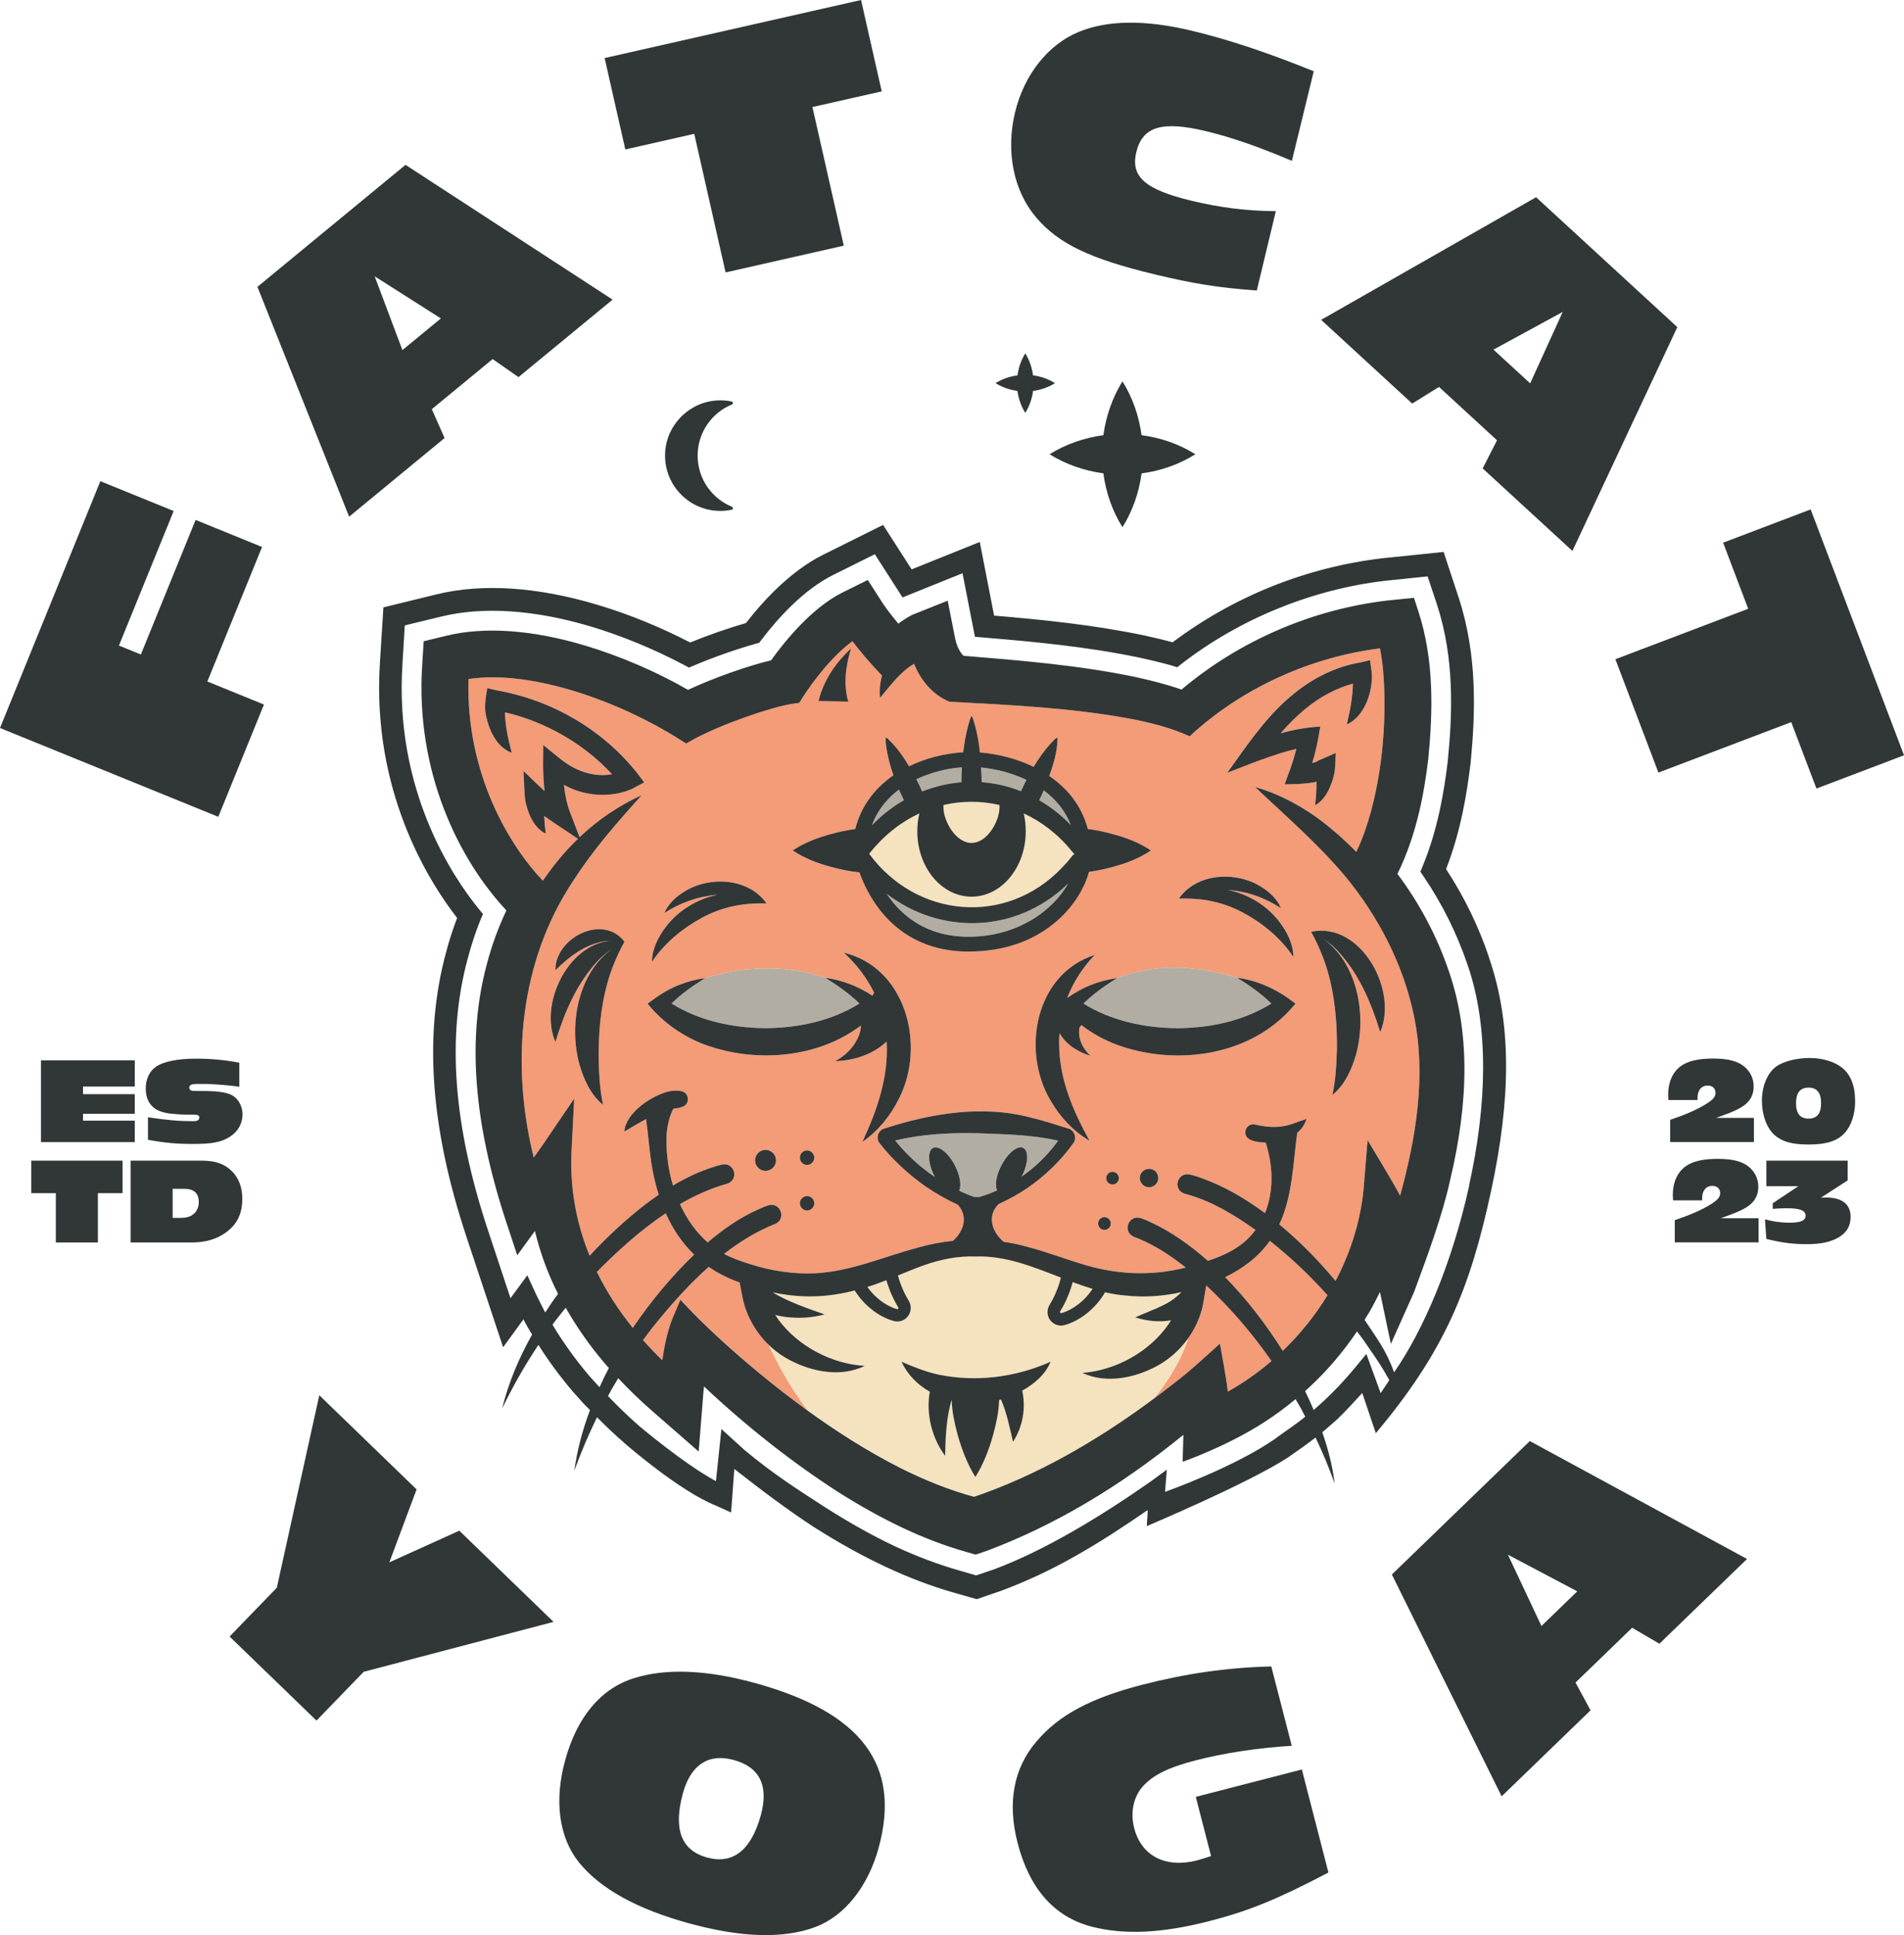 <?xml version="1.0" encoding="UTF-8"?><svg id="FLAT_LOCKUPS" xmlns="http://www.w3.org/2000/svg" viewBox="0 0 585.87 595.28"><defs><style>.cls-1{fill:#b2ada3;}.cls-1,.cls-2,.cls-3,.cls-4{stroke-width:0px;}.cls-2{fill:#313737;}.cls-3{fill:#f49b78;}.cls-4{fill:#f5e2be;}</style></defs><path class="cls-3" d="m408.47,398.43c-3.82,6.27-8.49,12.04-13.77,17.14-5.13-8.21-11.2-16.05-17.74-22.7,5.42-2.61,10.32-6.26,13.77-11.18,6.36,5.04,12.29,10.66,17.74,16.73Z"/><path class="cls-3" d="m391.28,418.66c-4.17,3.6-8.68,6.77-13.46,9.43-.03-.17-.03-.38-.05-.58-.43-3.98-1.68-10.18-2.35-14.18-4.22,3.75-9.22,8.47-13.75,11.88-2.14,1.7-4.34,3.38-6.55,5.01,4.1-5.13,8.3-11.56,10.44-18.45.03-.05.07-.09.1-.14.02,0,.02-.02.02-.02,2.47-3.48,4.17-7.51,4.77-11.68,0,0,.38-2.31.75-4.54,7.49,6.98,14.2,14.83,20.08,23.26Z"/><path class="cls-3" d="m248.49,433.87c-.17-.1-.34-.24-.51-.36-4.92-3.58-9.72-7.35-14.45-11.23-8.38-6.94-16.73-14.45-24.12-22.46l-2.5,5.9c-1.59,4.2-2.45,8.43-3.07,12.7-2.07-1.99-4.01-4.05-5.93-6.17,1.01-1.39,2.09-2.78,3.12-4.15,4.99-6.24,10.72-12.76,17.08-18.4,2.79,1.95,5.97,3.57,9.51,4.8.38,2.14.77,4.01.77,4.01.69,4.01,2.35,7.85,4.73,11.2,1.01,1.42,2.16,2.76,3.41,3.98,2.52,5.43,6.46,12.86,11.97,20.18Z"/><path class="cls-3" d="m213.6,385.93c-6.81,6.57-13.25,14.23-18.88,22.54-4.35-5.4-8.07-11.13-11.06-17.23,6.24-6.33,13.39-12.82,21.19-18.04,2.16,4.83,5.02,9.14,8.74,12.72Z"/><path class="cls-3" d="m435.06,312.35c-3.27-15.65-10.8-30.19-20.93-42.57-8.52-10.18-18.21-18.5-27.94-27.7,6.62,1.87,12.74,5.04,18.4,8.95,4.56,3.27,8.8,6.98,12.76,11.01,1.85-3.79,3.27-7.94,4.44-12.16,3.19-11.76,4.46-24.24,4.2-36.43-.1-4.59-.46-9.48-1.35-14.01-20.78,2.61-41.18,11.66-56.85,25.49l-1.7,1.56c-5.93-2.69-12.36-4.32-19.05-5.54-17.85-3.24-36.02-4.08-54.16-5.07l-.91-.07-.82-.41c-4.66-2.31-7.97-6.46-9.86-11.21-4.22,2.4-7.34,6.75-10.49,10.48-.26-2.33,0-4.66.62-6.86-4.1-4.23-7.15-7.99-9.12-10.56-8.06,5.85-15.16,17.02-15.21,17.14l-1.13,1.8-2.13.31c-6.26.93-21.79,6.22-30.33,10.89l-2.35,1.32-2.3-1.44c-17.85-11.26-45.04-21.36-64.68-18.4-.86,29.5,12.96,51.69,22.89,62.04,3.17-4.66,6.72-8.98,10.77-12.88-3.19-2.19-6.96-4.58-10.37-7.03.07,1.78.24,3.58.48,5.45-3.7-1.87-5.43-6.14-6.26-9.99-.33-1.13-.48-7.97-.58-9.29,1.65,1.51,4.22,4.13,6.48,6.17-.29-2.59-.43-5.16-.46-7.83l.05-6.34,4.95,4.01c4.35,3.58,9.62,5.74,15.16,5.13.33-.03.67-.09,1.06-.15-8.68-9.39-20.52-16.17-32.95-19.05.07,4.18.99,8.26,2.09,12.46-4.68-1.75-6.98-6.91-7.94-11.52-.6-2.54-.03-5.78.41-8.38l2.98.7c16.89,2.98,32.44,11.97,43.12,25.41l2.19,2.88c-.41.22-3.34,1.78-3.65,1.95-4.3,1.95-9.24,2.35-13.85,1.44-2.52-.48-4.94-1.39-7.2-2.61.31,2.86.86,5.71,1.8,8.23,0,0,2.09,5.38,3.02,7.85,5.59-5.28,12-9.7,19.12-12.91-7.56,8.35-14.8,16.63-20.83,25.97-16.89,24.98-19.56,56.64-12.41,85.5,1.41-1.9,2.74-3.79,3.77-5.37l8.68-12.76-.75,14.93c-.75,11.95,1.3,23.13,5.5,33.4,5.43-5.88,11.23-11.21,17.18-15.81,1.34-1.01,2.71-2.02,4.08-2.95-.99-3.17-1.78-6.53-2.3-9.96-.65-4.51-.96-8.88-1.59-13.32-2.21,1.18-4.41,2.52-6.67,3.86.34-5.83,8.66-11.28,13.9-12.41,1.15-.22,2.47-.29,3.65-.02,2.52.5,2.69,4.15.22,4.82-.17.03-1.47.48-1.58.43-.34,0-.75.05-1.13.14-1.22,2.38-1.8,5.02-2.06,7.63-.24,5.19.36,10.72,1.95,16,3.86-2.31,7.96-4.27,12.31-5.66.93-.31,1.89-.6,2.86-.81,3.91-.7,5.21,4.85,1.41,5.93-4.95,1.39-9.81,3.58-14.44,6.26,2.06,4.51,4.92,8.61,8.54,11.78,4.83-4.1,10.03-7.77,15.93-10.32.86-.39,1.82-.81,2.74-1.1,3.81-1.08,5.67,4.3,1.99,5.78-5.47,2.16-10.72,5.37-15.62,9.17,2.55,1.35,5.3,2.31,8.07,3.17,6.36,2.02,13.12,3.09,19.68,2.81,11.2-.51,21.07-5.02,31.97-7.94,3.53-1.01,7.15-1.7,10.73-2.06,3.57-3.22,4.56-7.68,1.49-11.09-3.43-1.58-6.72-3.46-9.84-5.57-5.28-3.7-10.1-8.13-14.08-13.17-1.49-1.59-.69-4.23,1.44-4.75,14.37-4.65,30.04-7.29,44.9-3.34,3.7.87,7.34,2.04,10.97,3.21l.5.14c1.9.46,2.85,2.85,1.68,4.47-3.84,5.4-8.73,10.12-14.21,13.89-2.76,1.87-5.74,3.51-8.8,4.89-3.6,3.53-2.25,8.4,1.53,11.62,2.64.39,5.23.93,7.78,1.68,5.37,1.42,10.41,3.34,15.41,4.87,11.01,3.6,21.93,4.11,32.85,1.39-4.47-3.57-9.29-6.74-14.5-8.9-.48-.19-.93-.36-1.44-.57-3.63-1.51-1.75-6.86,2.02-5.76,1.29.41,2.52.96,3.69,1.54,5.79,2.73,11.54,6.74,17.04,11.61,5.02-1.66,9.98-3.99,13.46-8.02.41-.48.81-.96,1.18-1.47-.02-.03-.07-.05-.14-.12-6.15-4.35-12.91-8.49-20.09-10.6-.51-.15-1.05-.29-1.56-.45-3.74-1.11-2.42-6.62,1.46-5.91,1.32.27,2.59.67,3.84,1.17,6.45,2.26,13.05,5.98,19.41,10.72,2.78-6.74,2.52-14.61.22-21.69-2.55-.12-7.1-.5-6.14-3.98.43-1.22,1.7-1.87,2.95-1.56,2.49.57,5.07.91,7.68.62,2.88-.31,5.09-1.39,8.06-2.38-.5,1.77-1.53,3.17-2.85,4.29-1.3,9.48-1.42,19.42-5.5,28.17,6.12,5.07,12,11.01,17.3,17.4,4.9-9.34,8.06-19.61,8.78-30.19l1.08-13.17c2.54,4.39,7.18,11.81,10.01,17.13,4.92-17.98,8.07-37.07,4.22-55.46Zm-248.02-10.51c-2.33,8.07-2.98,16.39-2.85,24.84.12,4.46.43,8.71,1.34,13.2-3.75-3.07-5.88-7.71-7.2-12.29-3.41-12.14-.6-28.12,10.01-35.71-1.56,1.05-2.93,2.18-4.18,3.46-6.65,7.06-10.41,15.86-13.27,25.18-5.04-11.49,3.74-29.78,16.63-31.08-.57.02-1.11.05-1.65.14-5.98,1.05-10.65,4.65-15.02,8.91-.1-6.93,6.89-12.65,13.46-12.65,2.91,0,5.73,1.13,7.8,3.82-2.28,4.22-3.93,8.11-5.07,12.17Zm211.11-88.51c5.85-4.8,12.93-8.33,20.45-9.58l2.95-.72.46,3.29c.67,5.76-1.97,14.04-7.61,16.49.99-4.23,1.78-8.35,1.87-12.55-5.26,1.46-10.15,4.11-14.44,7.65-2.81,2.26-5.38,4.83-7.8,7.65,3.98-1.1,8.02-1.87,12.21-2.07l-.67,3.75c-.48,2.55-1.1,5.04-1.83,7.49.39-.12.79-.22,1.17-.38.45-.17.79-.43.79-.45l5.31-2.3-.21,4.29c-.14,2.35-.82,4.47-1.77,6.6-.96,2.07-2.31,4.08-4.39,5.19.14-1.17.22-2.21.31-3.21.09-1.3.12-2.64.12-3.99-1.77.41-3.63.53-5.54.67l-4.25.12,1.47-4.06c.79-2.23,1.51-4.53,2.09-6.86-6.72,1.51-14.78,4.85-21.24,7.32,6.1-8.49,12.19-17.71,20.54-24.34Zm-10.18,59.4c2.57,1.59,5.02,3.77,6.19,6.63-4.97-3.26-10.59-5.21-16.37-5.61,6.33,1.22,12.31,4.95,16.03,10.01,2.3,3.05,4.13,6.72,4.13,10.58-3.86-5.79-9.36-10.3-15.38-13.56-5.66-3.07-11.59-4.39-18.09-4.39-.57,0-1.17,0-1.77.02,5.5-7.89,17.49-8.54,25.25-3.69Zm-126.08-73.27c-1.7,5.25-2.4,11.26-.87,16.37l-9.15-.17c1.61-6.53,5.33-11.86,10.03-16.2Zm-57.5,81.42c1.2-2.85,3.6-5.02,6.19-6.62,7.77-4.85,19.75-4.18,25.27,3.67-7.23-.22-13.66,1.05-19.89,4.39-5.98,3.27-11.49,7.78-15.36,13.56.02-3.87,1.87-7.51,4.13-10.58,3.75-5.04,9.74-8.79,16.03-10.05-5.79.43-11.4,2.38-16.37,5.62Zm31.19,79.33c-1.78,0-3.24-1.46-3.24-3.24s1.46-3.24,3.24-3.24,3.21,1.46,3.21,3.24-1.46,3.24-3.21,3.24Zm12.76,12.16c-1.22,0-2.21-.98-2.21-2.21s.99-2.21,2.21-2.21,2.21.99,2.21,2.21-.98,2.21-2.21,2.21Zm0-14.01c-1.22,0-2.21-.99-2.21-2.21s.99-2.25,2.21-2.25,2.21.99,2.21,2.25-.98,2.21-2.21,2.21Zm28.32-20.45c-2.64,5.38-6.5,10.06-11.3,13.36,4.63-9.94,8.06-19.9,7.47-30.67,0-.03-.03-.1-.03-.15l-.09.09c-4.46,4.08-10.13,5.73-15.72,5.91,2.25-1.22,4.18-2.86,5.55-4.75,1.34-1.94,2.4-4.06,2.33-6.21-13.3,10.11-32.38,11.59-47.92,5.91-6.87-2.54-13.08-6.93-17.73-12.62,2.95-2.25,6.14-4.39,9.57-5.71,2.61-1.08,5.35-1.8,8.14-2.18h.05c10.22-3.31,24.16-4.56,36.95-.1,5.18.67,10.15,2.64,14.5,5.52.17-.33.36-.6.53-.94-2.23-4.51-5.31-8.62-9.29-12.29,19.15,4.66,25.25,28.53,16.97,44.83Zm21.36-45.16c-22.24,0-30.76-16.49-33.57-24.34-2.95-.26-5.86-.91-8.76-1.68-4.08-1.1-8.19-2.64-11.78-5.07,3.58-2.43,7.7-3.94,11.78-5.04,2.43-.67,4.94-1.23,7.46-1.54,1.65-6.69,5.62-12.31,11.73-16.54-.99-2.88-1.8-5.83-2.23-8.86-.31-3.45-.5-3.41,1.97-.91,1.97,2.13,3.6,4.51,5.07,6.99,5.07-2.47,10.92-3.96,16.68-4.3.31-2.76.79-5.5,1.51-8.19,1.15-3.84.96-3.89,2.14,0,.74,2.71,1.2,5.47,1.47,8.25,5.19.39,11.09,1.78,16.54,4.42,1.53-2.55,3.26-4.99,5.23-7.17,2.43-2.47,2.3-2.59,1.95.91-.38,3.12-1.29,6.12-2.37,9.07,5.54,3.77,10,9.1,11.86,16.32,2.59.31,5.13.87,7.68,1.56,4.1,1.1,8.18,2.61,11.74,5.04-3.57,2.43-7.65,3.98-11.74,5.07-2.4.63-4.85,1.2-7.3,1.51-2.98,10.7-15.72,24.52-37.08,24.52Zm41.81,85.62c-1.08,0-1.94-.89-1.94-1.97s.86-1.95,1.94-1.95,1.95.89,1.95,1.95-.87,1.97-1.95,1.97Zm2.52-13.99c-1.08,0-1.95-.89-1.95-1.94s.87-1.95,1.95-1.95,1.94.87,1.94,1.95-.86,1.94-1.94,1.94Zm11.21.84c-1.56,0-2.85-1.23-2.85-2.83s1.29-2.81,2.85-2.81,2.83,1.25,2.83,2.81-1.25,2.83-2.83,2.83Zm43.12-54.26c-13.17,14.13-35.35,16.87-52.98,10.44-3.91-1.44-7.61-3.48-10.94-6.03-.31.33-.63.7-.63,1.05-.22,1.34-.05,2.86.55,4.3.57,1.47,1.56,2.86,2.81,4.06-1.66-.51-3.29-1.2-4.92-2.23-1.58-1.05-3.12-2.47-4.3-4.3-.09-.14-.17-.24-.27-.39-.09,1.22-.12,2.43-.09,3.65.1,10.54,4.15,20.01,9.33,29.44-4.89-2.9-8.97-7.18-11.92-12.26-9.19-15.36-4.85-39.07,13.53-44.92-3.82,4.03-6.63,8.49-8.47,13.25,2.25-1.56,4.65-2.98,7.17-3.94,2.64-1.08,5.38-1.82,8.19-2.18,13-5.13,26.3-3.38,36.95-.1.09.02.17.02.26.03,6.5.89,12.6,3.82,17.69,7.95l-1.95,2.18Zm28,6.55c-2.86-9.36-6.63-18.16-13.3-25.22-1.22-1.27-2.61-2.4-4.17-3.46,10.61,7.61,13.41,23.57,10.01,35.73-1.34,4.56-3.43,9.21-7.2,12.28.93-4.47,1.22-8.74,1.32-13.18.15-8.45-.5-16.77-2.83-24.86-1.17-4.03-2.81-7.94-5.07-12.14,15.26-3.24,26.86,18.02,21.24,30.86Z"/><path class="cls-1" d="m329.47,253.79c-2.81-2.93-6.02-5.49-9.57-7.54-.02-.03-.09-.07-.14-.09.51-.98.96-1.99,1.39-3.02,3.63,2.69,6.62,6.19,8.32,10.65Z"/><path class="cls-1" d="m315.83,239.94c-.6,1.13-1.13,2.3-1.65,3.46-3.94-1.56-8.02-2.47-12.12-2.78,0-.55,0-1.11-.02-1.68-.07-.93-.12-1.87-.17-2.83,4.42.43,9.39,1.61,13.96,3.82Z"/><path class="cls-1" d="m295.97,236.06c-.09,1.53-.15,3.05-.15,4.59-4.13.33-8.19,1.3-12.09,2.83-.5-1.18-1.06-2.38-1.66-3.51-.03-.09-.09-.17-.12-.22,4.25-2.04,9.17-3.36,14.02-3.69Z"/><path class="cls-1" d="m278.13,246.18c-3.58,2.04-6.89,4.63-9.82,7.7,1.85-5.09,5.16-8.61,8.28-10.96.5,1.1,1.03,2.18,1.54,3.26Z"/><path class="cls-1" d="m328.68,271.77c-4.63,8.19-15.45,16.39-30.67,16.39-13.22,0-20.88-6.75-25.2-13.22,16.24,12.52,39.41,12.48,55.55-2.83l.33-.34Z"/><path class="cls-1" d="m325.6,350.89c-.19.22-.33.45-.5.65-2.97,4.01-6.62,7.54-10.77,10.42.02-.07.05-.12.09-.15,1.99-3.91,2.18-7.77.41-8.69-1.75-.86-4.75,1.58-6.74,5.45-1.58,3-2.02,6-1.3,7.63-1.66.74-3.34,1.37-5.07,1.9,0,0-.19.05-.34.12h-1.58c-.26-.09-.5-.17-.5-.17-1.44-.55-2.83-1.11-4.17-1.77.74-1.59.27-4.65-1.29-7.71-1.97-3.87-5.02-6.31-6.75-5.45-1.77.93-1.56,4.78.43,8.69.02.09.09.15.14.24-4.49-3-8.54-6.69-11.95-10.89-.09-.12-.15-.22-.24-.33,8.18-1.99,16.73-2.4,25.1-2.25,8.33.34,16.84.43,25.03,2.3Z"/><path class="cls-1" d="m391.21,308.7c-8.57,5.37-18.84,7.51-28.89,7.58-10.06-.07-20.33-2.21-28.94-7.58,2.81-2.74,6.02-5.09,9.34-7.18.12-.09.24-.15.36-.24.21-.12.45-.26.65-.39,13-5.13,26.3-3.38,36.95-.1,3.77,2.31,7.41,4.87,10.53,7.92Z"/><path class="cls-1" d="m264.46,308.7c-8.57,5.37-18.84,7.51-28.89,7.58-10.06-.07-20.33-2.21-28.94-7.58,2.97-2.91,6.39-5.38,9.93-7.54.14-.1.29-.19.43-.27,10.22-3.31,24.16-4.56,36.95-.1.05.03.09.05.14.09,3.7,2.28,7.29,4.82,10.39,7.83Z"/><path class="cls-4" d="m330.66,262.63v.09c-.31.17-.53.29-.7.53l-1.51,1.85-1.65,1.78c-17.26,18.16-44.85,15.52-59.37-4.25.69-.86,1.39-1.68,2.13-2.47,3.94-4.39,8.49-7.68,13.34-9.93-.43,1.73-.65,3.57-.65,5.47,0,11.13,7.46,20.14,16.7,20.14s16.68-9.02,16.68-20.14c0-1.9-.22-3.74-.62-5.47,5.54,2.55,10.63,6.46,14.9,11.74.09.14.48.57.57.69.05.02.1,0,.19-.03Z"/><path class="cls-4" d="m307.55,247.65v.74c0,4.15-3.72,10.92-8.61,10.92s-8.64-6.77-8.64-10.92c0-.22.02-.48.02-.74,5.67-1.32,11.56-1.32,17.23,0Z"/><path class="cls-4" d="m336.18,396.48c-2.26,3.51-5.93,6.43-9.6,7.46h-.09c-.26,0-.41-.26-.29-.5,2.42-3.87,3.53-7.71,3.87-9.03,2.01.74,4.03,1.44,6.1,2.07Z"/><path class="cls-4" d="m276.1,402.7h-.07c-3.45-.98-6.84-3.58-9.15-6.82.5-.15,1.01-.31,1.53-.48,1.46-.5,2.91-1.06,4.32-1.59.5,1.68,1.61,5.01,3.67,8.37.12.24-.02.53-.29.53Z"/><path class="cls-4" d="m356.3,420.05c-6.94,3.82-15.82,5.71-23.23,2.26,10.29-.74,20.69-6.55,26.47-14.9.29-.39.51-.81.81-1.27-3.67.62-7.51.22-10.99-.91,2.91-1.35,5.93-2.38,8.68-3.79,2.31-1.1,3.87-2.37,5.57-3.98-5.66,1.29-11.5,1.66-17.25,1.05-2.18-.17-4.25-.53-6.33-.99l-.27.51c-2.83,4.63-7.47,8.28-12.16,9.58-.36.09-.74.15-1.11.15-1.51,0-2.88-.84-3.63-2.14-.69-1.3-.67-2.91.09-4.18,2.57-4.11,3.46-8.25,3.5-8.37l.03-.07c-8.57-3.31-16.99-6.81-26.3-6.5-5.42-.19-10.75.87-15.94,2.74-2.64.94-5.26,2.02-7.9,3.1.33,1.25,1.32,4.54,3.34,7.82.79,1.29.81,2.9.05,4.22-.72,1.3-2.09,2.13-3.62,2.13-.36,0-.72-.05-1.08-.17-4.61-1.25-9.17-4.83-12-9.38-4.01,1.03-8.06,1.66-12.19,1.8-4.41.14-8.74-.31-13.05-1.22,3.24,1.95,6.79,3.45,10.39,4.78,1.8.69,3.65,1.29,5.59,1.99-3.96,1.1-8.07,1.3-12.15.77-1.03-.15-2.04-.34-3.03-.57.31.41.55.84.86,1.27,5.95,8.19,16.46,13.82,26.71,14.37-7.3,3.57-16.18,1.9-23.21-1.83-2.33-1.22-4.49-2.79-6.41-4.65,2.52,5.43,6.46,12.86,11.97,20.18,9.17,6.67,18.79,12.76,28.89,17.86,7.2,3.57,14.66,6.62,22.39,8.71,19.18-6.53,37.03-16.84,53.46-28.82.63-.46,1.27-.93,1.9-1.41,4.1-5.13,8.3-11.56,10.44-18.45-2.45,3.41-5.64,6.27-9.26,8.28Zm-41.78,7.75c1.18,5.33.14,11.26-2.85,15.7-.96-4.17-1.95-9.1-3.69-12.98-.19.05-.36.1-.57.14-.1,3.51-.84,6.98-1.75,10.41-1.32,4.66-2.93,9.05-5.57,13.29-2.61-4.23-4.22-8.62-5.52-13.29-.91-3.39-1.65-6.84-1.77-10.32h-.05c-1.59,5.47-1.82,11.28-1.95,17.08-4.06-5.42-5.93-12.91-4.71-19.68-3.72-2.11-6.84-5.19-8.74-9.26,4.11,1.78,7.8,3.21,11.57,3.99,11.49,2.37,23.61.81,34.34-3.99-1.63,3.94-5.06,6.84-8.74,8.91Z"/><path class="cls-2" d="m396.76,237.22l-1.47,4.06,4.26-.11c1.9-.14,3.77-.26,5.53-.68,0,1.36-.03,2.7-.11,4-.09.99-.17,2.04-.31,3.21,2.07-1.11,3.43-3.12,4.4-5.19.94-2.13,1.62-4.26,1.76-6.61l.2-4.28-5.31,2.3s-.34.28-.79.45c-.37.14-.77.26-1.16.37.74-2.44,1.36-4.94,1.84-7.49l.65-3.74c-4.17.2-8.23.96-12.2,2.07,2.41-2.81,4.99-5.39,7.8-7.66,4.28-3.52,9.16-6.18,14.44-7.63-.08,4.2-.88,8.31-1.87,12.54,5.65-2.44,8.28-10.72,7.6-16.48l-.45-3.29-2.95.71c-7.52,1.25-14.61,4.79-20.45,9.59-8.34,6.64-14.44,15.86-20.54,24.34,6.47-2.47,14.52-5.82,21.25-7.32-.6,2.33-1.31,4.62-2.1,6.87Z"/><path class="cls-2" d="m235.57,353.73c-1.79,0-3.23,1.45-3.23,3.23s1.45,3.23,3.23,3.23,3.21-1.45,3.21-3.23-1.45-3.23-3.21-3.23Z"/><path class="cls-2" d="m248.34,353.9c-1.22,0-2.21.99-2.21,2.24s.99,2.21,2.21,2.21,2.21-.99,2.21-2.21-.99-2.24-2.21-2.24Z"/><path class="cls-2" d="m248.34,367.94c-1.22,0-2.21.99-2.21,2.21s.99,2.21,2.21,2.21,2.21-.99,2.21-2.21-.99-2.21-2.21-2.21Z"/><path class="cls-2" d="m353.56,359.57c-1.56,0-2.84,1.25-2.84,2.81s1.28,2.84,2.84,2.84,2.84-1.25,2.84-2.84-1.25-2.81-2.84-2.81Z"/><path class="cls-2" d="m342.35,360.48c-1.08,0-1.96.88-1.96,1.96s.88,1.93,1.96,1.93,1.93-.88,1.93-1.93-.85-1.96-1.93-1.96Z"/><path class="cls-2" d="m339.83,374.43c-1.08,0-1.93.88-1.93,1.96s.85,1.96,1.93,1.96,1.96-.88,1.96-1.96-.88-1.96-1.96-1.96Z"/><path class="cls-2" d="m204.74,285.3c-2.27,3.06-4.11,6.7-4.14,10.58,3.89-5.79,9.39-10.3,15.38-13.56,6.21-3.35,12.65-4.62,19.89-4.4-5.53-7.86-17.5-8.51-25.28-3.66-2.58,1.59-4.99,3.77-6.18,6.61,4.96-3.23,10.58-5.19,16.37-5.62-6.3,1.25-12.28,4.99-16.03,10.04Z"/><path class="cls-2" d="m382.58,280.79c6.01,3.26,11.52,7.77,15.38,13.56,0-3.86-1.84-7.52-4.14-10.58-3.72-5.05-9.7-8.79-16.03-10.01,5.79.4,11.4,2.35,16.37,5.62-1.16-2.87-3.6-5.05-6.18-6.64-7.77-4.85-19.74-4.2-25.25,3.69.6-.03,1.19-.03,1.76-.03,6.5,0,12.43,1.33,18.1,4.4Z"/><path class="cls-2" d="m170.86,298.49c4.37-4.26,9.02-7.86,15.01-8.91.54-.09,1.08-.11,1.65-.14-12.88,1.3-21.67,19.6-16.62,31.09,2.87-9.33,6.61-18.13,13.28-25.19,1.25-1.28,2.61-2.41,4.17-3.46-10.61,7.6-13.42,23.57-10.01,35.72,1.33,4.57,3.46,9.22,7.21,12.28-.91-4.48-1.22-8.74-1.33-13.19-.14-8.45.51-16.77,2.84-24.85,1.16-4.06,2.81-7.94,5.08-12.17-2.07-2.7-4.88-3.83-7.8-3.83-6.55,0-13.56,5.73-13.45,12.65Z"/><path class="cls-2" d="m411.34,323.63c-.11,4.45-.4,8.71-1.33,13.19,3.77-3.06,5.87-7.72,7.21-12.28,3.4-12.14.6-28.11-10.01-35.72,1.56,1.05,2.95,2.18,4.17,3.46,6.67,7.06,10.44,15.86,13.31,25.22,5.62-12.85-5.99-34.1-21.25-30.86,2.27,4.2,3.91,8.11,5.08,12.14,2.33,8.09,2.98,16.4,2.84,24.85Z"/><path class="cls-2" d="m261.9,199.46c-4.71,4.34-8.43,9.67-10.04,16.2l9.16.17c-1.53-5.11-.82-11.12.88-16.37Z"/><path class="cls-2" d="m458.23,294.64c-3.21-9.6-7.68-18.77-13.27-27.29,4.61-11.81,6.41-23.38,7.51-32.28l.05-.41c1.46-15.16,2.16-33.07-3.7-50.88l-4.61-13.99-18.64,1.92c-23.47,2.73-45.81,11.66-64.75,25.87-3.09-.84-5.98-1.49-8.5-2.06-15.69-3.29-31.49-4.89-46.43-6.14l-4.41-22.66-20.97,8.43-8.78-13.68-18.43,9.17c-9.91,4.95-18.31,13.97-23.76,21.02-5.43,1.56-11.54,3.69-17.18,5.98-9.12-4.73-18.94-8.74-28.44-11.57-18.45-5.54-35.47-6.69-49.58-3.24l-16.37,4.01-1.05,16.7c-2.64,39.47,14.76,67.29,23.73,78.83-1.3,3.46-2.47,7.03-3.38,10.53-6.93,25.46-4.85,54.14,6.31,87.73l11.23,33.81,6.26-8.59.36.72c.69,1.32,1.49,2.66,2.3,3.96-4.13,7.34-7.32,14.97-9.22,22.77,3.27-6.82,7.01-13.36,11.16-19.58,3.03,4.8,6.53,9.58,10.47,14.21l3.45,3.86c.65.67,1.29,1.32,1.95,1.97-2.31,6.15-3.96,12.4-4.83,18.67,2.04-5.64,4.39-11.13,6.99-16.46,2.76,2.78,5.62,5.54,8.61,8.09.67.6,16.84,14.62,27.82,19.03l4.83,2.18.99-13.39c8.01,6.29,16.97,13.01,24.58,17.93,15.09,9.58,29.13,16.15,42.84,20.09l7.18,2.04,7.66-2.64c15.94-5.93,29.44-14.08,44.88-24.74.24-.15-.36,5.02-.14,4.87,0,0,30.98-13.05,43.24-21,2.13-1.49,5.85-4.05,8.61-6.21,2.19,4.58,4.13,9.26,5.88,14.13-.58-4.95-1.89-10.27-3.81-15.79.33-.24.67-.5.99-.79l3.63-3.19c2.26-2.11,5.55-5.76,7.68-8.06l4.18,12.36c21.24-25.3,29.02-44.52,35.51-74.73,5.97-27.81,6.43-51.06-.67-71.51Zm-276.86,128.67c-4.35-5.13-8.14-10.44-11.37-15.81,1.3-1.78,2.69-3.48,4.08-5.21,3.27,5.81,7.27,11.54,12.05,17.16l1.22,1.37c-1.03,1.95-1.99,3.94-2.88,5.91l-3.1-3.43Zm-3.02-165.78c-.93-2.47-3.02-7.85-3.02-7.85-.94-2.52-1.49-5.37-1.8-8.23,2.26,1.22,4.68,2.13,7.2,2.61,4.61.91,9.55.51,13.85-1.44.31-.17,3.24-1.73,3.65-1.95l-2.19-2.88c-10.68-13.44-26.23-22.42-43.12-25.41l-2.98-.7c-.45,2.61-1.01,5.85-.41,8.38.96,4.61,3.26,9.77,7.94,11.52-1.1-4.2-2.02-8.28-2.09-12.46,12.43,2.88,24.28,9.65,32.95,19.05-.39.07-.74.12-1.06.15-5.54.62-10.8-1.54-15.16-5.13l-4.95-4.01-.05,6.34c.03,2.67.17,5.25.46,7.83-2.26-2.04-4.83-4.66-6.48-6.17.1,1.32.26,8.16.58,9.29.82,3.86,2.55,8.13,6.26,9.99-.24-1.87-.41-3.67-.48-5.45,3.41,2.45,7.18,4.83,10.37,7.03-4.05,3.89-7.59,8.21-10.77,12.88-9.93-10.36-23.74-32.54-22.89-62.04,19.65-2.97,46.84,7.13,64.68,18.4l2.3,1.44,2.35-1.32c8.54-4.66,24.07-9.96,30.33-10.89l2.13-.31,1.13-1.8c.05-.12,7.15-11.3,15.21-17.14,1.97,2.57,5.02,6.33,9.12,10.56-.62,2.19-.87,4.53-.62,6.86,3.15-3.72,6.27-8.07,10.49-10.48,1.89,4.75,5.19,8.9,9.86,11.21l.82.41.91.07c18.14.99,36.31,1.83,54.16,5.07,6.69,1.22,13.12,2.85,19.05,5.54l1.7-1.56c15.67-13.84,36.07-22.89,56.85-25.49.89,4.53,1.25,9.41,1.35,14.01.26,12.19-1.01,24.67-4.2,36.43-1.17,4.22-2.59,8.37-4.44,12.16-3.96-4.03-8.19-7.73-12.76-11.01-5.66-3.91-11.78-7.08-18.4-8.95,9.74,9.21,19.42,17.52,27.94,27.7,10.13,12.38,17.66,26.92,20.93,42.57,3.86,18.4.7,37.48-4.22,55.46-2.83-5.31-7.47-12.74-10.01-17.13l-1.08,13.17c-.72,10.58-3.87,20.85-8.78,30.19-5.3-6.39-11.18-12.33-17.3-17.4,4.08-8.74,4.2-18.69,5.5-28.17,1.32-1.11,2.35-2.52,2.85-4.29-2.97.99-5.18,2.07-8.06,2.38-2.61.29-5.19-.05-7.68-.62-1.25-.31-2.52.34-2.95,1.56-.96,3.48,3.58,3.86,6.14,3.98,2.3,7.08,2.55,14.95-.22,21.69-6.36-4.73-12.96-8.45-19.41-10.72-1.25-.5-2.52-.89-3.84-1.17-3.87-.7-5.19,4.8-1.46,5.91.51.15,1.05.29,1.56.45,7.18,2.11,13.94,6.24,20.09,10.6.07.07.12.09.14.12-.38.51-.77.99-1.18,1.47-3.48,4.03-8.44,6.36-13.46,8.02-5.5-4.87-11.25-8.88-17.04-11.61-1.17-.58-2.4-1.13-3.69-1.54-3.77-1.1-5.66,4.25-2.02,5.76.51.21.96.38,1.44.57,5.21,2.16,10.03,5.33,14.5,8.9-10.92,2.73-21.84,2.21-32.85-1.39-5.01-1.53-10.05-3.45-15.41-4.87-2.55-.75-5.14-1.29-7.78-1.68-3.77-3.22-5.13-8.09-1.53-11.62,3.05-1.37,6.03-3.02,8.8-4.89,5.49-3.77,10.37-8.49,14.21-13.89,1.17-1.63.22-4.01-1.68-4.47l-.5-.14c-3.63-1.17-7.27-2.33-10.97-3.21-14.86-3.94-30.53-1.3-44.9,3.34-2.13.51-2.93,3.15-1.44,4.75,3.98,5.04,8.79,9.46,14.08,13.17,3.12,2.11,6.41,3.99,9.84,5.57,3.07,3.41,2.07,7.87-1.49,11.09-3.58.36-7.2,1.05-10.73,2.06-10.9,2.91-20.78,7.42-31.97,7.94-6.57.27-13.32-.79-19.68-2.81-2.78-.86-5.52-1.82-8.07-3.17,4.9-3.81,10.15-7.01,15.62-9.17,3.69-1.47,1.82-6.86-1.99-5.78-.93.29-1.89.7-2.74,1.1-5.9,2.55-11.09,6.22-15.93,10.32-3.62-3.17-6.48-7.27-8.54-11.78,4.63-2.67,9.48-4.87,14.44-6.26,3.81-1.08,2.5-6.63-1.41-5.93-.98.21-1.94.5-2.86.81-4.35,1.39-8.45,3.34-12.31,5.66-1.59-5.28-2.19-10.8-1.95-16,.26-2.61.84-5.25,2.06-7.63.38-.09.79-.14,1.13-.14.1.05,1.41-.39,1.58-.43,2.47-.67,2.3-4.32-.22-4.82-1.18-.27-2.5-.21-3.65.02-5.25,1.13-13.56,6.58-13.9,12.41,2.26-1.34,4.46-2.67,6.67-3.86.63,4.44.94,8.81,1.59,13.32.51,3.43,1.3,6.79,2.3,9.96-1.37.93-2.74,1.94-4.08,2.95-5.95,4.59-11.74,9.93-17.18,15.81-4.2-10.27-6.26-21.45-5.5-33.4l.75-14.93-8.68,12.76c-1.03,1.58-2.37,3.46-3.77,5.37-7.15-28.85-4.47-60.52,12.41-85.5,6.03-9.34,13.27-17.62,20.83-25.97-7.12,3.21-13.53,7.63-19.12,12.91Zm22.66,150.58c4.99-6.24,10.72-12.76,17.08-18.4,2.79,1.95,5.97,3.57,9.51,4.8.38,2.14.77,4.01.77,4.01.69,4.01,2.35,7.85,4.73,11.2,2.55,3.6,5.97,6.62,9.82,8.62,7.03,3.74,15.91,5.4,23.21,1.83-10.25-.55-20.76-6.17-26.71-14.37-.31-.43-.55-.86-.86-1.27.99.22,2.01.41,3.03.57,4.08.53,8.19.33,12.15-.77-1.94-.7-3.79-1.3-5.59-1.99-3.6-1.34-7.15-2.83-10.39-4.78,4.3.91,8.64,1.35,13.05,1.22,4.13-.14,8.18-.77,12.19-1.8,2.83,4.54,7.39,8.13,12,9.38.36.12.72.17,1.08.17,1.53,0,2.9-.82,3.62-2.13.75-1.32.74-2.93-.05-4.22-2.02-3.27-3.02-6.57-3.34-7.82,2.64-1.08,5.26-2.16,7.9-3.1,5.19-1.87,10.53-2.93,15.94-2.74,9.31-.31,17.73,3.19,26.3,6.5l-.03.07c-.03.12-.93,4.25-3.5,8.37-.75,1.27-.77,2.88-.09,4.18.75,1.3,2.13,2.14,3.63,2.14.38,0,.75-.07,1.11-.15,4.68-1.3,9.33-4.95,12.16-9.58l.27-.51c2.07.46,4.15.82,6.33.99,5.74.62,11.59.24,17.25-1.05-1.7,1.61-3.26,2.88-5.57,3.98-2.74,1.41-5.76,2.43-8.68,3.79,3.48,1.13,7.32,1.53,10.99.91-.29.46-.51.87-.81,1.27-5.78,8.35-16.18,14.16-26.47,14.9,7.41,3.45,16.29,1.56,23.23-2.26,3.67-2.04,6.89-4.95,9.36-8.42.02,0,.02-.02.02-.02,2.47-3.48,4.17-7.51,4.77-11.68,0,0,.38-2.31.75-4.54,7.49,6.98,14.2,14.83,20.08,23.26-4.17,3.6-8.68,6.77-13.46,9.43-.03-.17-.03-.38-.05-.58-.43-3.98-1.68-10.18-2.35-14.18-4.22,3.75-9.22,8.47-13.75,11.88-2.76,2.18-5.57,4.32-8.45,6.41-16.42,11.98-34.27,22.29-53.46,28.82-7.73-2.09-15.19-5.14-22.39-8.71-10.29-5.21-20.08-11.42-29.4-18.22-4.92-3.58-9.72-7.35-14.45-11.23-8.38-6.94-16.73-14.45-24.12-22.46l-2.5,5.9c-1.59,4.2-2.45,8.43-3.07,12.7-2.07-1.99-4.01-4.05-5.93-6.17,1.01-1.39,2.09-2.78,3.12-4.15Zm-6.29.38c-4.35-5.4-8.07-11.13-11.06-17.23,6.24-6.33,13.39-12.82,21.19-18.04,2.16,4.83,5.02,9.14,8.74,12.72-6.81,6.57-13.25,14.23-18.88,22.54Zm72.16-12.6c.5-.15,1.01-.31,1.53-.48,1.46-.5,2.91-1.06,4.32-1.59.5,1.68,1.61,5.01,3.67,8.37.12.24-.02.53-.29.53h-.07c-3.45-.98-6.84-3.58-9.15-6.82Zm26.97-37.31c-1.97-3.87-5.02-6.31-6.75-5.45-1.77.93-1.56,4.78.43,8.69.02.09.09.15.14.24-4.49-3-8.54-6.69-11.95-10.89-.09-.12-.15-.22-.24-.33,8.18-1.99,16.73-2.4,25.1-2.25,8.33.34,16.84.43,25.03,2.3-.19.22-.33.45-.5.65-2.97,4.01-6.62,7.54-10.77,10.42.02-.07.05-.12.09-.15,1.99-3.91,2.18-7.77.41-8.69-1.75-.86-4.75,1.58-6.74,5.45-1.58,3-2.02,6-1.3,7.63-1.66.74-3.34,1.37-5.07,1.9,0,0-.19.05-.34.12h-1.58c-.26-.09-.5-.17-.5-.17-1.44-.55-2.83-1.11-4.17-1.77.74-1.59.27-4.65-1.29-7.71Zm36.23,35.83c2.01.74,4.03,1.44,6.1,2.07-2.26,3.51-5.93,6.43-9.6,7.46h-.09c-.26,0-.41-.26-.29-.5,2.42-3.87,3.53-7.71,3.87-9.03Zm46.89-1.53c5.42-2.61,10.32-6.26,13.77-11.18,6.36,5.04,12.29,10.66,17.74,16.73-3.82,6.27-8.49,12.04-13.77,17.14-5.13-8.21-11.2-16.05-17.74-22.7Zm15.48,49.67c-12.79,8.9-33.95,16.37-33.95,16.37l.53-6.81-5.02,3.67c-15.31,10.72-32.45,21.12-48.11,26.97l-5.54,1.87-5.06-1.46c-6.55-1.87-13.17-4.35-20.01-7.53-6.77-3.21-13.75-7.1-20.97-11.69-8.78-5.67-16.12-10.3-25.22-17.88l-7.12-6.46-1.68,16.03c-9.72-5.23-23.3-16.7-23.44-16.82-3.45-2.97-6.65-6.14-9.77-9.34.96-1.87,2.04-3.69,3.14-5.5,3.34,3.55,6.91,7.01,10.65,10.25l14.11,12.31,1.49-18.64c.05-.46.09-.94.14-1.39,13.06,12.28,26.81,23.11,40.97,32.28,13.96,8.86,26.87,14.95,39.38,18.52l3.24.94,3.43-1.17c20.54-7.68,40.85-19.66,60.5-35.69l-.24,8.3s13.53-4.68,25.2-12.24c3.36-2.16,6.51-4.51,9.55-7.03.51.89,1.06,1.82,1.59,2.73.48.89.94,1.82,1.39,2.67-2.91,2.4-6.72,4.87-9.21,6.74Zm32.38-14.01l-4.39-12.05-3.89,4.73c-3.03,3.58-6.27,7.06-9.7,10.18l-2.62,2.33c-.84-1.94-1.7-3.89-2.64-5.81l1.08-.98c5.62-5.16,10.59-11.01,14.9-17.38,1.2,1.59,2.37,3.17,3.45,4.8,2.69,3.87,4.18,6.09,6.48,10.2l-2.66,3.98Zm27.28-63.96c-5.43,24.67-14.37,44.95-23.13,57.57-2.57-7.01-5.19-10.22-9.09-16.15l1.17-1.92.1-.1c1.25-2.16,2.37-4.35,3.46-6.53l3.36,15.96,7.13-15.93c3.87-10.48,8.71-23.49,11.04-34.2,6.05-25.24,5.95-46.34-.31-64.46-3.63-10.72-8.95-20.8-15.84-30,6-12.14,8.25-25.13,9.5-35.42,1.32-13.82,1.99-30.02-3.12-45.52l-1.3-3.98-7.99.81c-23.28,2.69-45.74,12.4-63.52,27.41-4.78-1.66-9.48-2.81-13.96-3.81-17.5-3.67-35.47-5.13-52.82-6.55l-.33-.03c-.34-.33-.63-.74-.94-1.18-.7-1.08-1.25-2.43-1.58-3.94l-2.33-11.83-10.89,4.35-.55.29c-1.29.69-2.55,1.54-3.75,2.43-3.02-3.6-4.63-6.03-4.63-6.03l-4.77-7.41-7.89,3.91c-9.5,4.78-17.8,15.14-21.86,20.8-7.35,1.77-17.69,5.42-25.56,9.09-9.75-5.61-20.9-10.39-31.6-13.6-16.15-4.85-30.95-5.93-42.71-3.05l-7.03,1.7-.45,7.18c-2.21,33.19,11.47,60.24,25.9,75.62-2.5,5.28-4.49,10.75-5.95,16.29-6.22,22.87-4.23,49.1,6.1,80.17l3.19,9.63,5.43-7.47c1.44,5.9,3.43,11.61,6.02,17.09l1.11,2.25c-1.41,1.85-2.69,3.77-3.94,5.71-.05-.15-.14-.27-.22-.36l-2.47-4.92-2.83-6.15-5.18,7.06-6.93-20.92c-10.7-32.25-12.74-59.63-6.19-83.71,1.03-3.91,2.31-7.83,3.84-11.66l.81-1.9-1.3-1.58c-7.94-9.75-26.11-36.6-23.45-75.59l.69-11.61,11.38-2.76c12.89-3.12,28.7-2.04,45.95,3.12,9.58,2.88,19.49,6.98,28.65,11.83l1.47.79,1.54-.65c6.12-2.59,13.06-5.02,18.93-6.67l1.15-.31.7-.93c4.99-6.57,12.88-15.36,22.05-19.94l12.82-6.38,8.52,13.29,18.46-7.44,3.82,19.54,2.64.24c15.46,1.27,32.01,2.83,48.16,6.21,2.83.62,6.22,1.42,9.77,2.4l1.66.53,1.42-1.1c17.92-13.85,40.19-22.9,62.66-25.51l12.98-1.34,2.88,8.64c5.43,16.58,4.77,33.59,3.34,47.97l-.03.33c-1.08,8.86-2.91,20.56-7.71,32.2l-.7,1.71,1.05,1.54c5.71,8.45,10.25,17.59,13.49,27.17,6.63,19.2,5.91,43.05.46,67.7Z"/><path class="cls-2" d="m286.1,428.14c-1.22,6.78.65,14.27,4.71,19.69.14-5.79.37-11.6,1.96-17.08h.06c.11,3.49.85,6.92,1.76,10.33,1.3,4.65,2.92,9.05,5.53,13.28,2.64-4.23,4.26-8.62,5.56-13.28.91-3.43,1.65-6.89,1.76-10.41.2-.03.37-.08.57-.14,1.73,3.89,2.72,8.82,3.69,12.99,2.98-4.45,4.03-10.38,2.84-15.72,3.69-2.07,7.12-4.96,8.74-8.91-10.72,4.79-22.84,6.35-34.33,4-3.77-.79-7.46-2.21-11.57-4,1.9,4.06,5.02,7.15,8.74,9.25Z"/><path class="cls-2" d="m342.72,301.52c.33-.22.68-.43,1.02-.63-2.81.37-5.56,1.1-8.2,2.17-2.52.97-4.91,2.39-7.16,3.94,1.84-4.76,4.64-9.22,8.47-13.24-18.37,5.85-22.71,29.56-13.53,44.91,2.96,5.08,7.03,9.37,11.93,12.26-5.18-9.42-9.22-18.89-9.34-29.43-.03-1.22,0-2.44.08-3.66.12.15.2.27.28.4,1.19,1.84,2.72,3.26,4.31,4.29,1.62,1.04,3.26,1.72,4.91,2.24-1.25-1.2-2.24-2.59-2.81-4.06-.6-1.45-.77-2.97-.55-4.31,0-.35.32-.72.63-1.05,3.32,2.56,7.03,4.59,10.94,6.05,17.62,6.43,39.8,3.67,52.98-10.44l1.95-2.19c-5.09-4.13-11.21-7.06-17.7-7.95-.08-.02-.17-.02-.25-.03,3.77,2.3,7.4,4.86,10.52,7.92-8.57,5.36-18.84,7.52-28.88,7.58-10.07-.07-20.34-2.22-28.94-7.58,2.81-2.74,6.01-5.09,9.34-7.18Z"/><path class="cls-2" d="m264.45,268.39c2.81,7.85,11.33,24.34,33.57,24.34s34.1-13.82,37.08-24.52c2.45-.31,4.9-.87,7.3-1.51,4.1-1.1,8.18-2.64,11.74-5.07-3.57-2.43-7.65-3.94-11.74-5.04-2.55-.69-5.09-1.25-7.68-1.56-1.87-7.22-6.33-12.55-11.86-16.32,1.08-2.95,1.99-5.95,2.37-9.07.34-3.5.48-3.38-1.95-.91-1.97,2.18-3.7,4.61-5.23,7.17-5.45-2.64-11.35-4.03-16.54-4.42-.27-2.78-.74-5.54-1.47-8.25-1.18-3.89-.99-3.84-2.14,0-.72,2.69-1.2,5.43-1.51,8.19-5.76.34-11.61,1.83-16.68,4.3-1.47-2.49-3.1-4.87-5.07-6.99-2.47-2.5-2.28-2.54-1.97.91.43,3.03,1.23,5.98,2.23,8.86-6.1,4.23-10.08,9.86-11.73,16.54-2.52.31-5.02.87-7.46,1.54-4.08,1.1-8.19,2.61-11.78,5.04,3.58,2.43,7.7,3.98,11.78,5.07,2.9.77,5.81,1.42,8.76,1.68Zm33.57,19.77c-13.22,0-20.88-6.75-25.2-13.22,16.24,12.52,39.41,12.48,55.55-2.83l.33-.34c-4.63,8.19-15.45,16.39-30.67,16.39Zm23.14-45.02c3.63,2.69,6.62,6.19,8.32,10.65-2.81-2.93-6.02-5.49-9.57-7.54-.02-.03-.09-.07-.14-.09.51-.98.96-1.99,1.39-3.02Zm-5.33-3.21c-.6,1.13-1.13,2.3-1.65,3.46-3.94-1.56-8.02-2.47-12.12-2.78,0-.55,0-1.11-.02-1.68-.07-.93-.12-1.87-.17-2.83,4.42.43,9.39,1.61,13.96,3.82Zm-8.28,7.71v.74c0,4.15-3.72,10.92-8.61,10.92s-8.64-6.77-8.64-10.92c0-.22.02-.48.02-.74,5.67-1.32,11.56-1.32,17.23,0Zm-11.57-11.59c-.09,1.53-.15,3.05-.15,4.59-4.13.33-8.19,1.3-12.09,2.83-.5-1.18-1.06-2.38-1.66-3.51-.03-.09-.09-.17-.12-.22,4.25-2.04,9.17-3.36,14.02-3.69Zm-19.39,6.86c.5,1.1,1.03,2.18,1.54,3.26-3.58,2.04-6.89,4.63-9.82,7.7,1.85-5.09,5.16-8.61,8.28-10.96Zm-7.03,17.25c3.94-4.39,8.49-7.68,13.34-9.93-.43,1.73-.65,3.57-.65,5.47,0,11.13,7.46,20.14,16.7,20.14s16.68-9.02,16.68-20.14c0-1.9-.22-3.74-.62-5.47,5.54,2.55,10.63,6.46,14.9,11.74.09.14.48.57.57.69.05.02.1,0,.19-.03v.09c-.31.17-.53.29-.7.53l-1.51,1.85-1.65,1.78c-17.26,18.16-44.85,15.52-59.37-4.25.69-.86,1.39-1.68,2.13-2.47Z"/><path class="cls-2" d="m216.96,321.39c15.53,5.66,34.62,4.19,47.92-5.91.07,2.14-.99,4.26-2.32,6.2-1.39,1.89-3.32,3.54-5.56,4.76,5.6-.2,11.26-1.84,15.72-5.93l.08-.08c0,.05.03.12.03.17.58,10.76-2.84,20.71-7.47,30.66,4.79-3.29,8.65-7.97,11.29-13.36,8.28-16.3,2.19-40.17-16.97-44.83,3.97,3.67,7.06,7.78,9.29,12.29-.17.33-.35.62-.52.94-4.36-2.87-9.34-4.84-14.51-5.51.05.03.08.05.13.08,3.71,2.29,7.3,4.81,10.39,7.83-8.57,5.36-18.84,7.52-28.88,7.58-10.07-.07-20.34-2.22-28.94-7.58,2.97-2.91,6.4-5.38,9.94-7.55.13-.1.28-.18.42-.27-2.81.37-5.56,1.1-8.2,2.17-3.42,1.32-6.61,3.47-9.55,5.71,4.64,5.7,10.84,10.09,17.72,12.63Z"/><path class="cls-2" d="m70.65,503.43l14.52-15.01,13.08-59.21,29.94,28.96-8.39,22.44,21.53-9.74,29,28.05-58.42,15.36-14.52,15.01-26.73-25.85Z"/><path class="cls-2" d="m270.38,568.39c-3.27,11.96-10.49,21.03-19.54,24.42-9.79,3.63-22.66,3.27-38.81-1.15-16.05-4.4-27.3-10.63-33.88-18.75-6.14-7.66-7.68-18.9-4.26-31.38,3.68-13.43,11.02-22.13,21.24-25.3,9.75-3.08,22.35-2.56,36.93,1.43,33.04,9.04,45.29,25.25,38.31,50.74Zm-60.25-16.72c-3.01,11.01-.52,17.56,7.45,19.74,7.97,2.18,13.58-2.26,16.54-13.06,2.47-9.02-.36-14.76-8.33-16.94-7.76-2.13-13.25,1.44-15.66,10.26Z"/><path class="cls-2" d="m408.77,576.02c-15.53,8.16-24.46,11.81-36.57,14.93-14.74,3.8-26.39,4.33-36.51,1.67-11.33-3.03-18.94-11.62-22.58-25.73-3.2-12.42-1.2-22.93,5.78-31.13,6.87-8.17,16.75-13.41,32.44-17.46,13.69-3.53,26.25-5.31,39.85-5.68l6.3,24.42c-10.28.63-20.66,2.18-29.71,4.52-8.11,2.09-12.99,4.47-16.13,7.98-2.88,3.21-3.87,8.07-2.65,12.81,2.23,8.63,9.72,12.43,19.4,9.93.95-.25,2.71-.81,4.26-1.32l-4.7-18.21,32.64-8.42,8.17,31.69Z"/><path class="cls-2" d="m510.6,505.64l-8.38-4.91-17.43,16.86,4.63,8.54-27.36,26.46-33.78-68.24,42.45-41.05,66.84,36.27-26.97,26.08Zm-46.61-27.39l10.32,21.94,11.02-10.66-21.35-11.28Z"/><path class="cls-2" d="m63.8,209.64l17.42,7.09-14.05,34.54L0,223.95l30.88-75.93,22.56,9.18-16.84,41.39,6.75,2.74,16.84-41.39,20.44,8.32-16.83,41.39Z"/><path class="cls-2" d="m159.55,116.02l-7.96-5.56-18.72,15.41,3.93,8.88-29.37,24.19-28.22-70.7,45.57-37.53,63.72,41.46-28.96,23.84Zm-44.26-31.01l8.54,22.68,11.83-9.74-20.37-12.94Z"/><path class="cls-2" d="m223.27,83.81l-9.65-42.64-21.21,4.8-6.36-28.11L264.95,0l6.36,28.11-21.32,4.82,9.65,42.64-36.38,8.24Z"/><path class="cls-2" d="m386.73,89.37c-12.09-.89-19.51-2.11-31.45-4.97-19.87-4.77-29.59-9.45-36.4-17.45-6.99-8.16-9.45-20.27-6.56-32.32,2.79-11.63,10.16-20.93,19.59-24.81,8.93-3.67,20.48-3.81,34.96-.33,11.1,2.66,23.11,6.66,37.38,12.43l-6.73,27.57c-10.25-4.36-18.5-7.23-26.43-9.14-13.53-3.25-19.55-1.45-21.45,6.48-1.8,7.5,2.72,11.5,16.99,14.92,8.88,2.13,16.8,3.13,25.95,3.21l-5.86,24.42Z"/><path class="cls-2" d="m456.23,144.09l4.41-8.65-17.85-16.41-8.25,5.12-28.02-25.76,66.14-37.72,43.46,39.96-32.28,68.85-27.62-25.39Zm24.61-48.13l-21.29,11.59,11.29,10.38,10.01-21.97Z"/><path class="cls-2" d="m497.06,202.79l40.87-15.52-7.72-20.33,26.94-10.23,28.72,75.63-26.94,10.23-7.76-20.43-40.87,15.52-13.24-34.87Z"/><path class="cls-2" d="m12.6,351.35v-25.17h28.87v8.07h-15.92v2.34h15.92v6.04h-15.92v2.11h15.92v6.6H12.6Z"/><path class="cls-2" d="m45.52,343.69c5.66.87,9.59,1.21,14.08,1.21,1.13,0,1.73-.38,1.73-1.13,0-.64-.42-.87-1.77-.87h-2.11c-1.02,0-3.28-.15-4.75-.3-3.17-.34-5.09-1.21-6.38-2.87-.98-1.24-1.47-2.91-1.47-4.83,0-2.87,1.02-5.17,2.98-6.64,2.23-1.66,6.68-2.6,12.53-2.6,4.45,0,9.02.42,13.28,1.25v7.4c-1.92-.34-7.09-.79-10.15-.87h-2.83c-1.73,0-2.42.34-2.42,1.13,0,.64.53,1.02,1.4,1.02l4.53.04c2.6.04,5.02.38,6.49.95,2.38.91,3.96,3.4,3.96,6.26s-1.47,5.32-3.92,6.87c-2.64,1.66-5.44,2.19-11.21,2.19-5.1,0-8.57-.3-13.96-1.28v-6.91Z"/><path class="cls-2" d="m17.18,382.21v-15.17h-7.55v-10h28.08v10h-7.59v15.17h-12.94Z"/><path class="cls-2" d="m40.19,357.04h21.96c4.15,0,7.02,1.02,9.28,3.32,2.08,2.11,3.13,4.94,3.13,8.45,0,4.53-1.62,7.85-4.98,10.27-2.87,2.11-6.38,3.13-10.56,3.13h-18.83v-25.17Zm14.9,17.62c1.96,0,3.02-.23,4.04-.87,1.28-.79,2.04-2.3,2.04-4.04,0-2.64-1.51-4.04-4.34-4.04h-3.7v8.94h1.96Z"/><path class="cls-2" d="m513.91,351.35v-6.87c4.6-1.54,8.15-3.09,10.83-4.72,2.34-1.43,3.13-2.34,3.13-3.59,0-1.36-.95-2.23-2.42-2.23-1.55,0-2.6.91-2.98,2.53-.11.45-.15.9-.15,1.92h-8.94c-.04-.72-.08-1.36-.08-1.74,0-3.73,1.39-6.87,3.88-8.68,2.19-1.58,5.32-2.34,9.93-2.34s7.59.79,9.59,2.45c1.92,1.62,2.91,3.7,2.91,6.11,0,3.09-1.47,5.28-4.64,6.91-1.73.87-2.9,1.36-6.94,2.79h11.66v7.43h-25.77Z"/><path class="cls-2" d="m566.76,328.41c2.72,2.15,4.07,5.55,4.07,10.38,0,4.53-1.55,8.49-4.15,10.64-2.26,1.85-5.32,2.64-10.27,2.64s-8.04-.87-10.34-2.87c-2.45-2.19-3.92-6.19-3.92-10.64s1.7-8.6,4.53-10.57c2.15-1.51,6.26-2.53,10.11-2.53s7.55,1.05,9.96,2.94Zm-14.11,10.91c0,3.24,1.25,4.79,3.85,4.79s3.85-1.55,3.85-4.75-1.28-4.79-3.85-4.79-3.85,1.58-3.85,4.75Z"/><path class="cls-2" d="m515.34,382.21v-6.87c4.6-1.54,8.15-3.09,10.83-4.72,2.34-1.43,3.13-2.34,3.13-3.59,0-1.36-.95-2.23-2.42-2.23-1.55,0-2.6.91-2.98,2.53-.11.45-.15.9-.15,1.92h-8.94c-.04-.72-.08-1.36-.08-1.74,0-3.73,1.39-6.87,3.88-8.68,2.19-1.58,5.32-2.34,9.93-2.34s7.59.79,9.59,2.45c1.92,1.62,2.91,3.7,2.91,6.11,0,3.09-1.47,5.28-4.64,6.91-1.73.87-2.9,1.36-6.94,2.79h11.66v7.43h-25.77Z"/><path class="cls-2" d="m543.1,375.08c2.34.68,4.94,1.05,7.47,1.05,3.51,0,5.02-.64,5.02-2.19s-1.73-2.26-5.58-2.26c-1.77,0-2.72.04-4.53.19v-1.73l7.89-5.25h-9.85v-7.85h25.02v6.07l-8.23,5.32,1.66-.04c4.87,0,7.47,2.07,7.47,5.92,0,2.87-1.21,4.91-3.77,6.38-2.53,1.43-5.43,2.04-9.74,2.04s-7.96-.49-12.42-1.62l-.41-6.04Z"/><path class="cls-2" d="m317.87,115.46c-.32-2.39-1.12-4.71-2.39-6.75-1.27,2.05-2.07,4.37-2.39,6.76-2.39.32-4.71,1.12-6.76,2.39,2.04,1.27,4.36,2.07,6.75,2.39.32,2.39,1.12,4.71,2.4,6.76,1.28-2.04,2.08-4.36,2.4-6.75,2.39-.32,4.71-1.12,6.75-2.4-2.04-1.28-4.37-2.08-6.76-2.4Z"/><path class="cls-2" d="m351.26,133.86c-.79-5.85-2.74-11.54-5.87-16.55-3.12,5.01-5.08,10.7-5.87,16.56-5.86.79-11.55,2.74-16.56,5.87,5.01,3.12,10.69,5.08,16.55,5.87.78,5.86,2.73,11.55,5.88,16.56,3.14-5.01,5.1-10.69,5.88-16.55,5.86-.78,11.54-2.73,16.55-5.88-5.01-3.15-10.7-5.1-16.56-5.88Z"/><path class="cls-2" d="m225.23,155.9c.44.18.37.81-.09.91-1.13.24-2.29.36-3.49.36-9.83,0-17.71-8.34-16.96-18.33.65-8.62,7.85-15.45,16.48-15.68,1.36-.04,2.69.09,3.97.35.46.1.52.73.09.91-6.2,2.54-10.56,8.63-10.56,15.74,0,7.11,4.36,13.2,10.56,15.74Z"/></svg>